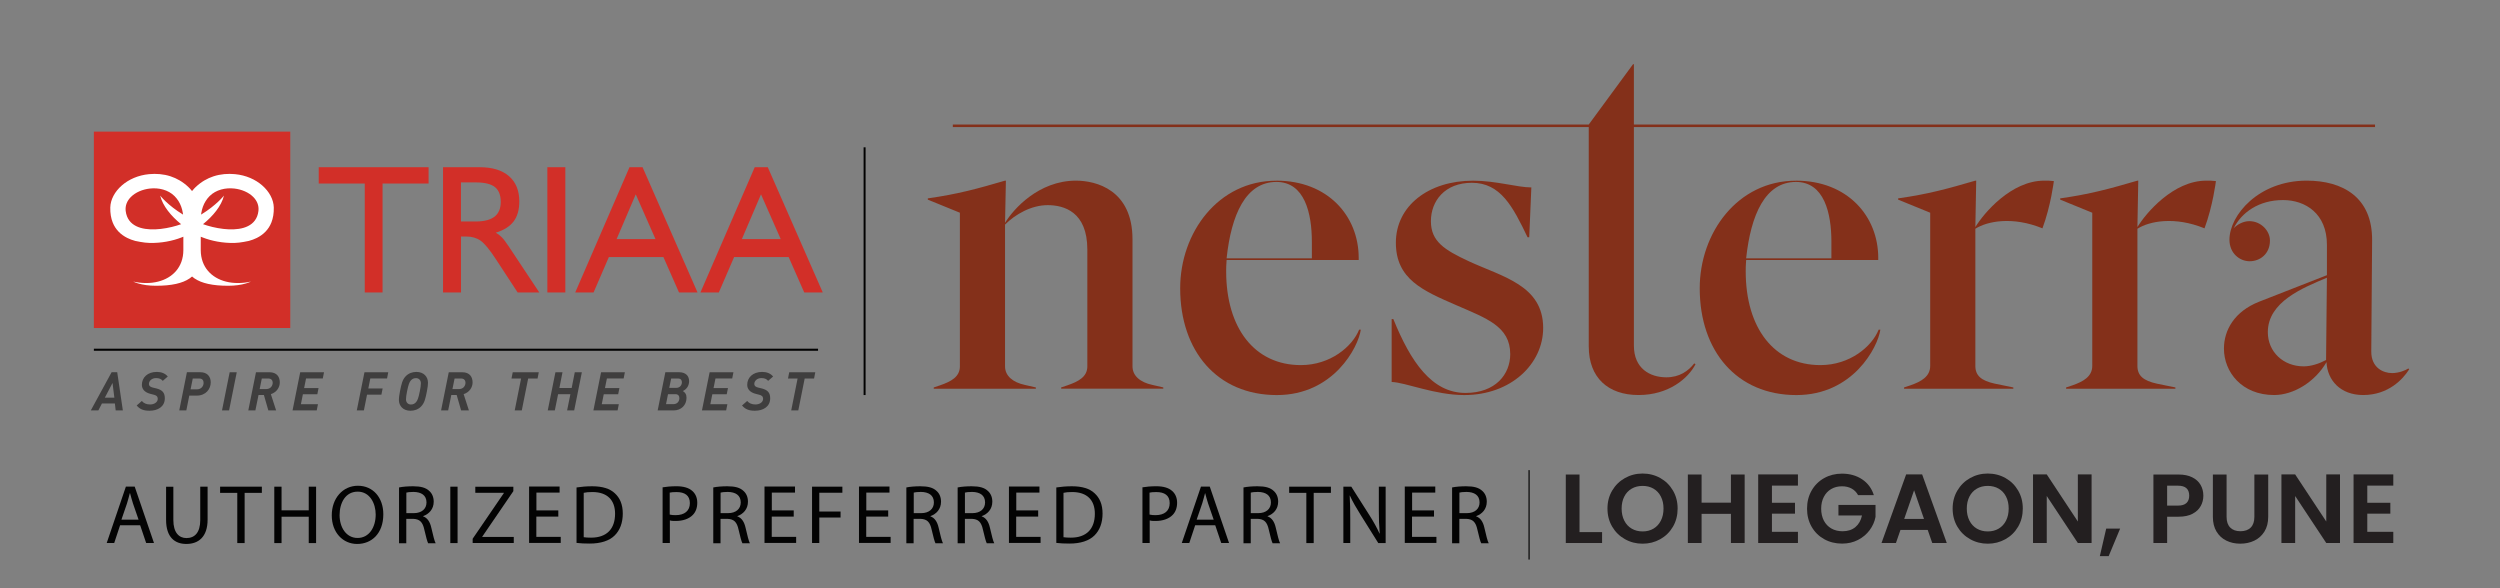 <?xml version="1.0" encoding="UTF-8"?>
<svg id="Layer_1" data-name="Layer 1" xmlns="http://www.w3.org/2000/svg" viewBox="0 0 1670.93 393.29">
  <rect x="0" y="0" width="1670.93" height="393.29" fill="#808080" stroke="none"/>
  <defs>
    <style>
      .cls-1 {
        fill: #231f20;
      }

      .cls-2 {
        fill: #fff;
      }

      .cls-3 {
        fill: #030303;
      }

      .cls-4 {
        stroke-width: .79px;
      }

      .cls-4, .cls-5 {
        fill: none;
        stroke: #010101;
        stroke-miterlimit: 10;
      }

      .cls-5 {
        stroke-width: 1.32px;
      }

      .cls-6 {
        fill: #84301a;
      }

      .cls-7 {
        fill: #d22f28;
      }

      .cls-8 {
        fill: #3f3e3e;
      }
    </style>
  </defs>
  <g>
    <g>
      <path class="cls-1" d="M1055.71,355.65h15.08v7.28h-24.26v-45.77h9.18v38.49Z"/>
      <path class="cls-1" d="M1086.07,360.37c-3.59-2.01-6.43-4.8-8.53-8.36-2.1-3.56-3.15-7.6-3.15-12.1s1.05-8.47,3.15-12.03,4.94-6.35,8.53-8.36c3.58-2.01,7.52-3.02,11.8-3.02s8.27,1.01,11.84,3.02c3.56,2.01,6.38,4.8,8.46,8.36,2.08,3.56,3.11,7.57,3.11,12.03s-1.04,8.54-3.11,12.1c-2.08,3.56-4.91,6.35-8.49,8.36-3.59,2.01-7.52,3.02-11.8,3.02s-8.22-1-11.8-3.02ZM1105.16,353.32c2.1-1.25,3.74-3.03,4.92-5.34,1.18-2.32,1.77-5,1.77-8.07s-.59-5.74-1.77-8.03c-1.18-2.3-2.82-4.05-4.92-5.28-2.1-1.22-4.52-1.84-7.28-1.84s-5.19.61-7.31,1.84c-2.12,1.22-3.77,2.98-4.95,5.28-1.18,2.29-1.77,4.97-1.77,8.03s.59,5.75,1.77,8.07c1.18,2.32,2.83,4.1,4.95,5.34,2.12,1.25,4.56,1.87,7.31,1.87s5.18-.62,7.28-1.87Z"/>
      <path class="cls-1" d="M1166.08,317.15v45.77h-9.18v-19.48h-19.61v19.48h-9.18v-45.77h9.18v18.82h19.61v-18.82h9.18Z"/>
      <path class="cls-1" d="M1184.31,324.56v11.48h15.41v7.28h-15.41v12.13h17.38v7.48h-26.56v-45.84h26.56v7.48h-17.38Z"/>
      <path class="cls-1" d="M1241.88,330.92c-1.05-1.92-2.49-3.39-4.33-4.39-1.84-1-3.98-1.51-6.43-1.51-2.71,0-5.11.61-7.21,1.84-2.1,1.22-3.74,2.97-4.92,5.25-1.18,2.27-1.77,4.9-1.77,7.87s.6,5.73,1.8,8c1.2,2.27,2.87,4.02,5.02,5.25,2.14,1.22,4.63,1.84,7.48,1.84,3.5,0,6.36-.93,8.59-2.79,2.23-1.86,3.69-4.45,4.39-7.77h-15.74v-7.02h24.79v8c-.61,3.19-1.92,6.14-3.93,8.85-2.01,2.71-4.6,4.89-7.77,6.53-3.17,1.64-6.72,2.46-10.66,2.46-4.42,0-8.41-.99-11.97-2.98-3.56-1.99-6.36-4.75-8.39-8.3-2.03-3.54-3.05-7.56-3.05-12.07s1.02-8.54,3.05-12.1c2.03-3.56,4.83-6.34,8.39-8.33,3.56-1.99,7.53-2.98,11.9-2.98,5.16,0,9.64,1.26,13.44,3.77,3.8,2.51,6.43,6.04,7.87,10.59h-10.56Z"/>
      <path class="cls-1" d="M1288.44,354.2h-18.23l-3.02,8.72h-9.64l16.46-45.84h10.69l16.46,45.84h-9.71l-3.02-8.72ZM1285.95,346.86l-6.62-19.15-6.62,19.15h13.25Z"/>
      <path class="cls-1" d="M1316.77,360.37c-3.59-2.01-6.43-4.8-8.53-8.36-2.1-3.56-3.15-7.6-3.15-12.1s1.05-8.47,3.15-12.03,4.94-6.35,8.53-8.36c3.58-2.01,7.52-3.02,11.8-3.02s8.27,1.01,11.84,3.02c3.56,2.01,6.38,4.8,8.46,8.36,2.08,3.56,3.11,7.57,3.11,12.03s-1.04,8.54-3.11,12.1c-2.08,3.56-4.91,6.35-8.49,8.36-3.59,2.01-7.52,3.02-11.8,3.02s-8.22-1-11.8-3.02ZM1335.86,353.32c2.1-1.25,3.74-3.03,4.92-5.34,1.18-2.32,1.77-5,1.77-8.07s-.59-5.74-1.77-8.03c-1.18-2.3-2.82-4.05-4.92-5.28-2.1-1.22-4.52-1.84-7.28-1.84s-5.19.61-7.31,1.84c-2.12,1.22-3.77,2.98-4.95,5.28-1.18,2.29-1.77,4.97-1.77,8.03s.59,5.75,1.77,8.07c1.18,2.32,2.83,4.1,4.95,5.34,2.12,1.25,4.56,1.87,7.31,1.87s5.18-.62,7.28-1.87Z"/>
      <path class="cls-1" d="M1397.96,362.93h-9.18l-20.79-31.41v31.41h-9.18v-45.84h9.18l20.79,31.48v-31.48h9.18v45.84Z"/>
      <path class="cls-1" d="M1417.04,353.29l-7.67,18.43h-5.9l4.26-18.43h9.31Z"/>
      <path class="cls-1" d="M1470.91,338.2c-1.16,2.14-2.97,3.87-5.44,5.18-2.47,1.31-5.59,1.97-9.34,1.97h-7.67v17.58h-9.18v-45.77h16.85c3.54,0,6.56.61,9.05,1.84,2.49,1.22,4.36,2.91,5.61,5.05,1.25,2.14,1.87,4.57,1.87,7.28,0,2.45-.58,4.74-1.74,6.89ZM1461.37,336.2c1.22-1.16,1.84-2.79,1.84-4.89,0-4.46-2.49-6.69-7.48-6.69h-7.28v13.31h7.28c2.54,0,4.42-.58,5.64-1.74Z"/>
      <path class="cls-1" d="M1488.19,317.15v28.33c0,3.1.81,5.48,2.43,7.12,1.62,1.64,3.89,2.46,6.82,2.46s5.27-.82,6.89-2.46c1.62-1.64,2.43-4.01,2.43-7.12v-28.33h9.25v28.26c0,3.89-.84,7.18-2.53,9.87-1.68,2.69-3.93,4.71-6.75,6.07-2.82,1.36-5.96,2.03-9.41,2.03s-6.5-.68-9.28-2.03c-2.78-1.35-4.97-3.38-6.59-6.07-1.62-2.69-2.43-5.98-2.43-9.87v-28.26h9.18Z"/>
      <path class="cls-1" d="M1563.99,362.93h-9.18l-20.79-31.41v31.41h-9.18v-45.84h9.18l20.79,31.48v-31.48h9.18v45.84Z"/>
      <path class="cls-1" d="M1582.23,324.56v11.48h15.41v7.28h-15.41v12.13h17.38v7.48h-26.56v-45.84h26.56v7.48h-17.38Z"/>
    </g>
    <g>
      <g>
        <path class="cls-3" d="M80.26,351.09l-3.92,11.82h-5.01l12.82-37.7h5.87l12.89,37.7h-5.23l-3.99-11.82h-13.47.02ZM92.6,347.29l-3.72-10.79c-.79-2.46-1.38-4.7-1.96-6.88h-.14c-.6,2.24-1.17,4.49-1.89,6.83l-3.72,10.86h11.44v-.02Z"/>
        <path class="cls-3" d="M115.86,325.28v22.32c0,8.4,3.8,12.03,8.76,12.03,5.56,0,9.22-3.72,9.22-12.03v-22.32h4.92v21.97c0,11.6-6.09,16.31-14.21,16.31-7.69,0-13.54-4.42-13.54-16.07v-22.18h4.92-.07v-.02Z"/>
        <path class="cls-3" d="M158.55,329.41h-11.44v-4.13h27.91v4.13h-11.51v33.57h-4.92v-33.57s-.05,0-.05,0Z"/>
        <path class="cls-3" d="M188.18,325.28v15.81h18.17v-15.81h4.92v37.7h-4.92v-17.62h-18.17v17.62h-4.85v-37.7h4.85Z"/>
        <path class="cls-3" d="M256.2,343.71c0,12.96-7.9,19.86-17.48,19.86s-16.98-7.69-16.98-19.12,7.38-19.79,17.48-19.79,16.98,7.9,16.98,19.05h0ZM226.97,344.33c0,8.05,4.35,15.23,12.03,15.23s12.1-7.09,12.1-15.66c0-7.45-3.92-15.3-12.03-15.3s-12.1,7.38-12.1,15.73h0Z"/>
        <path class="cls-3" d="M266.7,325.8c2.46-.53,6.02-.79,9.36-.79,5.23,0,8.55.93,10.86,3.13,1.89,1.67,2.96,4.18,2.96,7.16,0,5.01-3.13,8.26-7.09,9.67v.14c2.89,1.03,4.63,3.72,5.49,7.62,1.24,5.3,2.1,8.91,2.89,10.36h-5.01c-.6-1.1-1.43-4.25-2.53-9-1.1-5.23-3.13-7.16-7.52-7.31h-4.56v16.31h-4.85v-37.2h0v-.07l.05-.05h0l-.05.02ZM271.57,342.97h5.01c5.23,0,8.48-2.82,8.48-7.16,0-4.85-3.56-6.97-8.69-7.02-2.39,0-3.99.21-4.78.45v13.78h0l-.02-.05Z"/>
        <path class="cls-3" d="M305.83,325.28v37.7h-4.85v-37.7h4.85Z"/>
        <path class="cls-3" d="M315.91,360.09l20.89-30.58v-.14h-19.12v-4.06h25.43v2.96l-20.8,30.44v.14h21.08v4.06h-27.48v-2.82h0Z"/>
        <path class="cls-3" d="M373.11,345.29h-14.64v13.54h16.31v4.06h-21.15v-37.7h20.39v4.06h-15.5v11.89h14.64v3.99h0v.14h0v.05l-.05-.02Z"/>
        <path class="cls-3" d="M385.36,325.8c2.96-.45,6.54-.79,10.36-.79,6.97,0,11.96,1.58,15.23,4.7,3.34,3.06,5.3,7.38,5.3,13.54s-1.89,11.17-5.42,14.64c-3.56,3.56-9.36,5.42-16.66,5.42-3.49,0-6.4-.14-8.83-.45v-37.05h0l.07-.07h0l-.05.05v.02ZM390.18,359.06c1.24.21,3.06.29,4.92.29,10.36,0,16-5.8,16-16,0-8.91-5.01-14.49-15.23-14.49-2.53,0-4.42.21-5.73.53v29.7h0l.05-.02Z"/>
        <path class="cls-3" d="M442.76,325.73c2.39-.38,5.42-.74,9.36-.74,4.78,0,8.36,1.1,10.58,3.13,2.1,1.81,3.34,4.49,3.34,7.9s-1.03,6.09-2.89,8.05c-2.6,2.75-6.76,4.13-11.51,4.13-1.43,0-2.82,0-3.92-.38v15.09h-4.85v-37.25h0l-.07.07h-.05,0ZM447.6,343.93c1.1.29,2.39.38,3.99.38,5.87,0,9.5-2.82,9.5-8.05s-3.56-7.38-8.91-7.38c-2.1,0-3.8.14-4.56.38v14.64h0v.07h0l-.02-.05Z"/>
        <path class="cls-3" d="M476.73,325.8c2.46-.53,6.02-.79,9.36-.79,5.23,0,8.55.93,10.86,3.13,1.89,1.67,2.96,4.18,2.96,7.16,0,5.01-3.13,8.26-7.09,9.67v.14c2.89,1.03,4.63,3.72,5.49,7.62,1.24,5.3,2.1,8.91,2.89,10.36h-5.01c-.6-1.1-1.43-4.25-2.53-9-1.1-5.23-3.13-7.16-7.52-7.31h-4.56v16.31h-4.85v-37.2h0v-.07l.05-.05h0l-.05.02ZM481.6,342.97h5.01c5.23,0,8.48-2.82,8.48-7.16,0-4.85-3.56-6.97-8.69-7.02-2.39,0-3.99.21-4.78.45v13.78h0l-.02-.05Z"/>
        <path class="cls-3" d="M530.45,345.29h-14.64v13.54h16.31v4.06h-21.15v-37.7h20.39v4.06h-15.5v11.89h14.64v3.99h0v.14h0v.05l-.05-.02Z"/>
        <path class="cls-3" d="M542.7,325.28h20.32v4.06h-15.42v12.56h14.21v3.99h-14.21v17.05h-4.85v-37.7h0v.07h0l-.05-.02Z"/>
        <path class="cls-3" d="M593.6,345.29h-14.64v13.54h16.31v4.06h-21.15v-37.7h20.39v4.06h-15.5v11.89h14.64v3.99h0v.14h0v.05l-.05-.02Z"/>
        <path class="cls-3" d="M605.78,325.8c2.46-.53,6.02-.79,9.36-.79,5.23,0,8.55.93,10.86,3.13,1.89,1.67,2.96,4.18,2.96,7.16,0,5.01-3.13,8.26-7.09,9.67v.14c2.89,1.03,4.63,3.72,5.49,7.62,1.24,5.3,2.1,8.91,2.89,10.36h-5.01c-.6-1.1-1.43-4.25-2.53-9-1.1-5.23-3.13-7.16-7.52-7.31h-4.56v16.31h-4.85v-37.2h0v-.07l.05-.05h0l-.05.02ZM610.7,342.97h5.01c5.23,0,8.48-2.82,8.48-7.16,0-4.85-3.56-6.97-8.69-7.02-2.39,0-3.99.21-4.78.45v13.78h0l-.02-.05Z"/>
        <path class="cls-3" d="M640.06,325.8c2.46-.53,6.02-.79,9.36-.79,5.23,0,8.55.93,10.86,3.13,1.89,1.67,2.96,4.18,2.96,7.16,0,5.01-3.13,8.26-7.09,9.67v.14c2.89,1.03,4.63,3.72,5.49,7.62,1.24,5.3,2.1,8.91,2.89,10.36h-5.01c-.6-1.1-1.43-4.25-2.53-9-1.1-5.23-3.13-7.16-7.52-7.31h-4.56v16.31h-4.85v-37.2h0v-.07l.05-.05h0l-.05.02ZM644.91,342.97h5.01c5.23,0,8.48-2.82,8.48-7.16,0-4.85-3.56-6.97-8.69-7.02-2.39,0-3.99.21-4.78.45v13.78h0l-.02-.05Z"/>
        <path class="cls-3" d="M693.83,345.29h-14.64v13.54h16.31v4.06h-21.15v-37.7h20.39v4.06h-15.49v11.89h14.64v3.99h0v.14h0v.05l-.05-.02Z"/>
        <path class="cls-3" d="M706.03,325.8c2.96-.45,6.54-.79,10.36-.79,6.97,0,11.96,1.58,15.23,4.7,3.34,3.06,5.3,7.38,5.3,13.54s-1.89,11.17-5.42,14.64c-3.56,3.56-9.36,5.42-16.66,5.42-3.49,0-6.4-.14-8.83-.45v-37.05h0l.07-.07h0l-.05.05v.02ZM710.85,359.06c1.24.21,3.06.29,4.92.29,10.36,0,16-5.8,16-16,0-8.91-5.01-14.49-15.23-14.49-2.53,0-4.42.21-5.73.53v29.7h0l.05-.02Z"/>
        <path class="cls-3" d="M763.47,325.73c2.39-.38,5.42-.74,9.36-.74,4.78,0,8.36,1.1,10.58,3.13,2.1,1.81,3.34,4.49,3.34,7.9s-1.03,6.09-2.89,8.05c-2.6,2.75-6.76,4.13-11.51,4.13-1.43,0-2.82,0-3.92-.38v15.09h-4.85v-37.25h0l-.07.07h-.05ZM768.37,343.93c1.1.29,2.39.38,3.99.38,5.87,0,9.43-2.82,9.43-8.05s-3.56-7.38-8.91-7.38c-2.1,0-3.8.14-4.56.38v14.64h0l.07.07h0l-.02-.05Z"/>
        <path class="cls-3" d="M798.81,351.09l-3.92,11.82h-5.01l12.82-37.7h5.87l12.89,37.7h-5.23l-3.99-11.82h-13.47.02ZM811.18,347.29l-3.72-10.79c-.79-2.46-1.38-4.7-1.96-6.88h-.07c-.6,2.24-1.17,4.49-1.89,6.83l-3.72,10.86h11.36v-.02Z"/>
        <path class="cls-3" d="M831.11,325.8c2.46-.53,6.02-.79,9.36-.79,5.23,0,8.55.93,10.86,3.13,1.89,1.67,2.96,4.18,2.96,7.16,0,5.01-3.13,8.26-7.09,9.67v.14c2.89,1.03,4.63,3.72,5.49,7.62,1.24,5.3,2.1,8.91,2.89,10.36h-5.01c-.6-1.1-1.43-4.25-2.53-9-1.1-5.23-3.13-7.16-7.52-7.31h-4.56v16.31h-4.85v-37.2h0v-.07l.05-.05h0l-.05.02ZM835.96,342.97h5.01c5.23,0,8.48-2.82,8.48-7.16,0-4.85-3.56-6.97-8.69-7.02-2.39,0-3.99.21-4.78.45v13.78h0l-.02-.05Z"/>
        <path class="cls-3" d="M873.08,329.41h-11.44v-4.13h27.91v4.13h-11.51v33.57h-4.92v-33.57h-.05Z"/>
        <path class="cls-3" d="M897.87,362.98v-37.7h5.3l12.1,19.05c2.82,4.42,5.01,8.4,6.76,12.27h.14c-.45-5.09-.6-9.74-.6-15.5v-15.81h4.56v37.7h-4.92l-11.96-19.12c-2.6-4.18-5.16-8.48-7.02-12.61h-.14c.29,4.78.38,9.36.38,15.59v16.07h-4.56v.07h0l-.05-.02Z"/>
        <path class="cls-3" d="M958.39,345.29h-14.64v13.54h16.31v4.06h-21.15v-37.7h20.39v4.06h-15.49v11.89h14.64v3.99h0v.14h0v.05l-.05-.02Z"/>
        <path class="cls-3" d="M970.54,325.8c2.46-.53,6.02-.79,9.36-.79,5.23,0,8.55.93,10.86,3.13,1.89,1.67,2.96,4.18,2.96,7.16,0,5.01-3.13,8.26-7.09,9.67v.14c2.89,1.03,4.63,3.72,5.49,7.62,1.24,5.3,2.1,8.91,2.89,10.36h-5.01c-.6-1.1-1.43-4.25-2.53-9-1.1-5.23-3.13-7.16-7.52-7.31h-4.56v16.31h-4.85v-37.2h0v-.07l.05-.05h0l-.05.02ZM975.41,342.97h5.01c5.23,0,8.48-2.82,8.48-7.16,0-4.85-3.56-6.97-8.69-7.02-2.39,0-3.99.21-4.78.45v13.78h0l-.02-.05Z"/>
      </g>
      <line class="cls-4" x1="1021.99" y1="314.23" x2="1021.99" y2="373.98"/>
    </g>
  </g>
  <g>
    <line class="cls-5" x1="577.87" y1="98.46" x2="577.87" y2="264.04"/>
    <path class="cls-6" d="M726.74,166.73c0-25.1-15.51-29.62-26.51-29.62s-21.72,6.2-28.49,12.98v94.77c0,6.49,5.36,10.72,13.26,12.41l7.33,1.69v.84h-68.25v-.84l4.23-1.42c7.33-2.54,13.25-5.64,13.25-12.69v-102.67l-21.44-8.74v-.85c20.03-2.82,33.28-6.49,51.62-11.85h.57l-.57,28.21c5.64-9.31,22.57-28.21,47.39-28.21,13.54,0,37.8,6.21,37.8,39.21v84.9c0,6.49,5.36,10.72,13.25,12.41l7.34,1.69v.84h-68.26v-.84l4.23-1.42c7.33-2.54,13.26-5.64,13.26-12.69v-78.13Z"/>
    <path class="cls-6" d="M853.12,120.75c34.41,0,55,23.69,55,51.62v1.41h-88.29c-.29,3.1-.29,6.21-.29,7.62,0,37.79,18.91,62.62,49.93,62.62,19.75,0,34.41-12.41,38.93-23.69h1.13c-1.69,11.85-18.33,43.72-56.13,43.72-39.78,0-64.6-29.33-64.6-71.36,0-37.23,25.39-71.92,64.31-71.92M876.81,172.65v-11c0-19.18-4.79-40.05-23.69-40.05-20.59,0-30.18,22-33.29,51.05h56.98Z"/>
    <path class="cls-6" d="M930.14,255.29v-42.02h1.13c11.57,28.49,25.67,49.36,48.24,49.36,20.02,0,29.89-12.41,29.89-25.95,0-18.62-16.07-23.97-36.1-32.72-22-9.59-40.34-17.2-40.34-41.74s21.72-41.46,51.62-41.46c15.24,0,29.62,4.51,38.93,4.51l-1.41,33.29h-1.13c-9.87-20.59-18.05-36.39-37.23-36.39-18.05,0-27.36,12.13-27.36,25.67s9.02,19.18,25.38,26.8c22.57,10.44,49.65,16.07,49.65,44.56,0,23.97-21.44,44.85-52.75,44.85-19.74,0-39.21-8.46-48.51-8.75"/>
    <path class="cls-6" d="M1061.87,231.6V84.93h-425.03v-1.7h425.03l29.62-40.33h.56v40.33h495.36v1.7h-495.36v146.11c0,15.23,10.72,21.15,21.72,21.15,8.74,0,14.67-4.23,18.62-9.31l.85.56c-4.8,9.31-17.77,20.59-38.08,20.59s-33.28-11.56-33.28-32.44"/>
    <path class="cls-6" d="M1200.37,120.75c34.41,0,55,23.69,55,51.62v1.41h-88.29c-.29,3.1-.29,6.21-.29,7.62,0,37.79,18.91,62.62,49.93,62.62,19.75,0,34.41-12.41,38.93-23.69h1.13c-1.69,11.85-18.33,43.72-56.13,43.72-39.78,0-64.6-29.33-64.6-71.36,0-37.23,25.39-71.92,64.31-71.92M1224.06,172.65v-11c0-19.18-4.79-40.05-23.69-40.05-20.59,0-30.18,22-33.29,51.05h56.98Z"/>
    <path class="cls-6" d="M1268.65,133.44v-.85c20.03-2.82,33.28-6.49,51.62-11.85h.57l-.57,31.03c5.64-9.31,23.98-31.03,45.98-31.03,2.25,0,4.23,0,6.49.29,0,0-1.98,16.36-7.62,31.59-20.02-8.18-36.95-4.79-44.85.28v91.67c0,6.49,3.95,9.87,12.98,11.85l12.41,2.54v.85h-73.05v-.85l4.23-1.41c7.33-2.54,13.25-5.93,13.25-12.98v-102.39l-21.44-8.75Z"/>
    <path class="cls-6" d="M1376.97,133.44v-.85c20.03-2.82,33.28-6.49,51.62-11.85h.57l-.57,31.03c5.64-9.31,23.98-31.03,45.98-31.03,2.25,0,4.23,0,6.49.29,0,0-1.98,16.36-7.62,31.59-20.02-8.18-36.95-4.79-44.85.28v91.67c0,6.49,3.95,9.87,12.98,11.85l12.41,2.54v.85h-73.05v-.85l4.23-1.41c7.33-2.54,13.25-5.93,13.25-12.98v-102.39l-21.44-8.75Z"/>
    <path class="cls-6" d="M1598.68,249.37c4.8,0,9.31-1.97,11-3.1l.56.56c-4.23,6.77-14.1,17.2-30.74,17.2-15.23,0-23.97-9.87-24.54-22-7.62,13.25-22,22-34.98,22-21.72,0-33.56-15.51-33.56-31.03,0-12.41,7.05-24.82,23.41-31.31l45.42-17.77v-20.31c0-20.87-14.39-29.9-29.34-29.9-16.07,0-27.64,8.18-33,18.89,2.26-2.53,6.49-4.79,10.44-4.79,7.89,0,13.82,6.49,13.82,12.97,0,9.03-6.76,13.83-13.53,13.83s-13.54-5.36-13.54-14.39c0-16.36,19.47-39.49,51.62-39.49,23.98,0,44.01,11,43.73,40.05l-.56,74.19c0,11,8.18,14.38,13.82,14.38M1539.73,244.86c4.79,0,10.15-1.69,14.95-4.23l.56-55.01c-16.08,6.77-39.49,16.08-39.49,36.39,0,12.98,10.15,22.85,23.98,22.85"/>
    <g>
      <rect class="cls-7" x="62.74" y="87.97" width="131.27" height="131.27"/>
      <path class="cls-2" d="M135.68,149.84c6.57-5.32,12.35-12.16,14.01-19.12-.02.03-4.98,6.43-15.29,12.71.04-.37.09-.73.15-1.08.24-1.47.59-2.87,1.07-4.18.49-1.37,1.11-2.64,1.86-3.82.74-1.19,1.61-2.28,2.61-3.29h0c4.32-4.28,10.62-5.71,16.53-5.05,2.46.28,4.86.92,7.02,1.87,2.18.96,4.13,2.24,5.65,3.78,2.47,2.49,3.86,5.67,3.45,9.28-.15,1.32-.44,2.52-.86,3.61-1.59,4.1-4.93,6.49-9.08,7.72-4.02,1.18-8.81,1.26-13.47.73-5.05-.57-9.97-1.84-13.64-3.17M128.37,127.73l-.38-.47c-.68-.84-1.38-1.59-2.09-2.27-3.7-3.5-7.75-5.78-11.89-7.14-4.77-1.56-9.69-1.89-14.4-1.45-7.31.7-13.58,3.55-18.13,7.5-4.78,4.15-7.65,9.51-7.77,14.79-.09,3.87.5,7.19,1.61,9.99,1.92,4.85,5.43,8.2,9.79,10.37,1.65.82,3.42,1.47,5.29,1.97,0,0,5.91,1.33,9.51,1.34h.37c7.47.18,15.1-1.32,20.94-3.63l1.33-.52v8.97c0,2.85-.47,5.47-1.33,7.84-1.64,4.5-4.72,8.04-8.81,10.46-4.05,2.4-9.08,3.69-14.68,3.69-2.78,0-5.72-.32-8.73-.98,1.02.47,2.09.87,3.24,1.22h0c1.71.52,3.56.91,5.51,1.17,1.99.26,4.1.41,6.34.41,2.61,0,5.05-.09,7.33-.3,2.26-.21,4.34-.53,6.26-.95,1.82-.41,3.47-.91,4.97-1.51,1.48-.59,2.81-1.29,3.97-2.08l.3-.2c.51-.37.99-.74,1.44-1.14.45.4.93.77,1.45,1.14l.3.2c1.17.79,2.5,1.48,3.97,2.08,1.5.6,3.16,1.11,4.97,1.51,1.92.43,4.01.74,6.26.95,2.27.21,4.72.31,7.32.3,2.25,0,4.35-.14,6.34-.41,1.96-.26,3.8-.65,5.52-1.17h0c1.14-.34,2.23-.75,3.24-1.22-3.02.67-5.95.98-8.73.98-5.61,0-10.64-1.29-14.69-3.69-4.08-2.42-7.17-5.97-8.81-10.46-.86-2.37-1.33-4.99-1.33-7.84v-8.97l1.33.52c5.84,2.31,13.48,3.81,20.94,3.64h.36c3.59-.02,9.51-1.35,9.51-1.35,1.86-.5,3.63-1.16,5.29-1.97,4.36-2.17,7.87-5.52,9.79-10.37,1.1-2.8,1.69-6.12,1.6-9.99-.12-5.28-2.98-10.63-7.77-14.79-4.54-3.95-10.81-6.8-18.12-7.5-4.71-.45-9.62-.11-14.4,1.45-4.15,1.36-8.19,3.64-11.89,7.14-.72.68-1.41,1.43-2.1,2.27l-.38.47M121.06,149.84c-3.66,1.33-8.58,2.6-13.63,3.17-4.66.53-9.45.45-13.47-.73-4.16-1.22-7.5-3.62-9.09-7.72-.42-1.09-.71-2.28-.87-3.61-.4-3.62.99-6.79,3.47-9.28,1.52-1.54,3.47-2.82,5.64-3.78,2.16-.95,4.56-1.59,7.03-1.87,5.9-.66,12.21.77,16.52,5.05h0c.99,1.01,1.86,2.1,2.62,3.29.74,1.18,1.37,2.46,1.85,3.82.47,1.31.84,2.71,1.07,4.18.05.35.11.71.15,1.08-10.31-6.28-15.27-12.68-15.29-12.71,1.66,6.96,7.43,13.8,14,19.12"/>
      <path class="cls-7" d="M243.79,195.46v-72.8h-30.76v-10.91h73.42v10.91h-30.76v72.8h-11.89ZM396.74,195.46h-12.27l36.27-83.7h8.73l36.74,83.7h-12.38c-13.43-30.67-15.1-34.05-28.91-65.57-16.23,38.03-11.16,26.16-28.19,65.57M480.44,195.46h-12.28l36.28-83.7h8.72l36.75,83.7h-12.38c-13.43-30.67-15.09-34.05-28.9-65.57-16.23,38.03-11.16,26.16-28.19,65.57M365.84,111.75h12.01v83.71h-12.01v-83.71ZM296.11,195.46v-83.7h24.5c8.46,0,15,2,19.59,5.99,4.6,3.98,6.89,9.64,6.89,16.93,0,5.51-1.27,9.95-3.78,13.3-2.53,3.35-6.49,5.87-11.94,7.54,1.41.76,2.71,1.76,3.96,3.02,1.25,1.25,2.84,3.35,4.8,6.31l20.32,30.62h-14.48l-14.36-21.96c-4.31-6.62-7.78-10.85-10.43-12.67-2.63-1.84-5.8-2.75-9.46-2.75h-3.59v37.38h-12.01ZM308.11,148.03h9.92c5.58,0,9.74-1.08,12.52-3.23,2.76-2.16,4.14-5.45,4.14-9.89s-1.31-7.84-3.94-9.91c-2.64-2.06-6.89-3.08-12.73-3.08h-9.92v26.1Z"/>
      <rect class="cls-7" x="400.99" y="159.8" width="47.49" height="12.01"/>
      <rect class="cls-7" x="484.88" y="159.8" width="47.48" height="12.01"/>
      <g>
        <path class="cls-8" d="M77.32,274.31l-.54-4.66h-8.64l-2.4,4.66h-5.05l13.9-25.52h3.76l3.76,25.52h-4.8ZM75.21,255.96l-5.13,9.82h6.35l-1.22-9.82Z"/>
        <path class="cls-8" d="M108.8,254.56c-1.11-1.33-2.51-1.86-4.52-1.86-2.98,0-4.73,2.01-4.73,3.87,0,1.61,1.29,2.15,2.73,2.51l2.11.5c4.23,1.04,5.77,3.01,5.77,6.63,0,5.73-4.84,8.31-10.21,8.31-4.02,0-6.45-.97-8.6-3.51l3.44-3.01c1.36,1.61,3.16,2.33,5.59,2.33,2.83,0,5.05-1.61,5.05-3.69,0-1.83-1.08-2.44-2.69-2.83l-2.11-.54c-4.19-1.04-5.81-3.44-5.81-6.06,0-4.87,3.76-8.64,10-8.64,2.97,0,5.63,1,7.31,3.08l-3.33,2.9Z"/>
        <path class="cls-8" d="M131.42,264.42h-4.91l-1.97,9.89h-4.73l5.12-25.52h9.07c4.34,0,6.85,2.76,6.85,6.74,0,4.55-3.3,8.89-9.43,8.89M133.21,252.99h-4.37l-1.47,7.24h4.23c3.08,0,4.48-2.37,4.48-4.3,0-1.61-.75-2.94-2.87-2.94"/>
        <polygon class="cls-8" points="153.11 274.31 148.38 274.31 153.51 248.79 158.24 248.79 153.11 274.31"/>
        <path class="cls-8" d="M181.04,263.45l3.51,10.86h-5.2l-2.97-10.32h-3.58l-2.11,10.32h-4.73l5.13-25.52h8.96c5.16,0,6.96,3.26,6.96,6.84,0,3.16-1.97,6.49-5.95,7.81M179.28,252.99h-4.3l-1.43,7.06h4.3c3.23,0,4.41-2.48,4.41-4.16,0-1.83-1.04-2.9-2.97-2.9"/>
        <polygon class="cls-8" points="215.74 252.95 204.56 252.95 203.27 259.36 212.91 259.36 212.09 263.52 202.44 263.52 201.12 270.15 212.52 270.15 211.69 274.31 195.53 274.31 200.65 248.79 216.57 248.79 215.74 252.95"/>
        <polygon class="cls-8" points="258.69 252.95 247.51 252.95 246.18 259.62 255.75 259.62 254.93 263.77 245.32 263.77 243.21 274.31 238.47 274.31 243.6 248.79 259.51 248.79 258.69 252.95"/>
        <path class="cls-8" d="M285.33,261.55c-.97,4.95-1.61,7.74-3.8,10.04-1.97,2.12-4.62,2.94-7.21,2.94-4.91,0-7.71-3.26-7.71-7.24,0-1.15.14-2.87.72-5.74.97-4.94,1.61-7.74,3.8-10.03,1.97-2.11,4.62-2.94,7.21-2.94,4.91,0,7.71,3.26,7.71,7.24,0,1.15-.14,2.87-.72,5.73M278.01,252.73c-1.4,0-2.47.5-3.4,1.54-.93,1.04-1.61,2.62-2.54,7.27-.43,2.15-.72,4.09-.72,5.34,0,2.29,1.54,3.48,3.3,3.48,1.4,0,2.47-.5,3.4-1.54.93-1.04,1.61-2.58,2.54-7.28.43-2.11.72-4.08.72-5.34,0-2.29-1.51-3.48-3.3-3.48"/>
        <path class="cls-8" d="M309.89,263.45l3.51,10.86h-5.2l-2.97-10.32h-3.58l-2.11,10.32h-4.73l5.13-25.52h8.96c5.16,0,6.96,3.26,6.96,6.84,0,3.16-1.97,6.49-5.95,7.81M308.13,252.99h-4.3l-1.43,7.06h4.3c3.23,0,4.41-2.48,4.41-4.16,0-1.83-1.04-2.9-2.97-2.9"/>
        <polygon class="cls-8" points="359.29 252.99 353.01 252.99 348.75 274.31 344.02 274.31 348.28 252.99 341.87 252.99 342.69 248.79 360.11 248.79 359.29 252.99"/>
        <polygon class="cls-8" points="383.77 274.31 379.04 274.31 381.23 263.49 373.02 263.49 370.83 274.31 366.1 274.31 371.23 248.79 375.96 248.79 373.88 259.33 382.09 259.33 384.17 248.79 388.9 248.79 383.77 274.31"/>
        <polygon class="cls-8" points="416.83 252.95 405.64 252.95 404.35 259.36 414 259.36 413.17 263.52 403.53 263.52 402.2 270.15 413.6 270.15 412.78 274.31 396.61 274.31 401.74 248.79 417.65 248.79 416.83 252.95"/>
        <path class="cls-8" d="M456.41,261.37c1.47.93,2.44,2.11,2.44,4.48,0,5.13-3.73,8.46-8.6,8.46h-10.68l5.13-25.52h9.25c4.7,0,6.63,2.83,6.63,5.91,0,2.33-.93,5.06-4.16,6.67M451.39,263.45h-4.91l-1.33,6.67h4.95c2.47,0,3.98-1.76,3.98-4.05,0-1.5-.86-2.62-2.69-2.62M453.11,252.99h-4.52l-1.29,6.27h4.55c2.8,0,3.91-2.11,3.91-3.76,0-1.18-.5-2.51-2.65-2.51"/>
        <polygon class="cls-8" points="489.39 252.95 478.21 252.95 476.92 259.36 486.56 259.36 485.73 263.52 476.09 263.52 474.77 270.15 486.16 270.15 485.34 274.31 469.17 274.31 474.3 248.79 490.21 248.79 489.39 252.95"/>
        <path class="cls-8" d="M513.41,254.56c-1.11-1.33-2.51-1.86-4.52-1.86-2.97,0-4.73,2.01-4.73,3.87,0,1.61,1.29,2.15,2.73,2.51l2.11.5c4.23,1.04,5.77,3.01,5.77,6.63,0,5.73-4.84,8.31-10.21,8.31-4.02,0-6.45-.97-8.61-3.51l3.44-3.01c1.36,1.61,3.16,2.33,5.59,2.33,2.83,0,5.05-1.61,5.05-3.69,0-1.83-1.08-2.44-2.69-2.83l-2.11-.54c-4.19-1.04-5.81-3.44-5.81-6.06,0-4.87,3.76-8.64,10-8.64,2.97,0,5.63,1,7.31,3.08l-3.33,2.9Z"/>
        <polygon class="cls-8" points="544.1 252.99 537.83 252.99 533.56 274.31 528.83 274.31 533.09 252.99 526.68 252.99 527.5 248.79 544.92 248.79 544.1 252.99"/>
      </g>
      <rect x="62.74" y="233.06" width="484.02" height="1.38"/>
    </g>
  </g>
</svg>